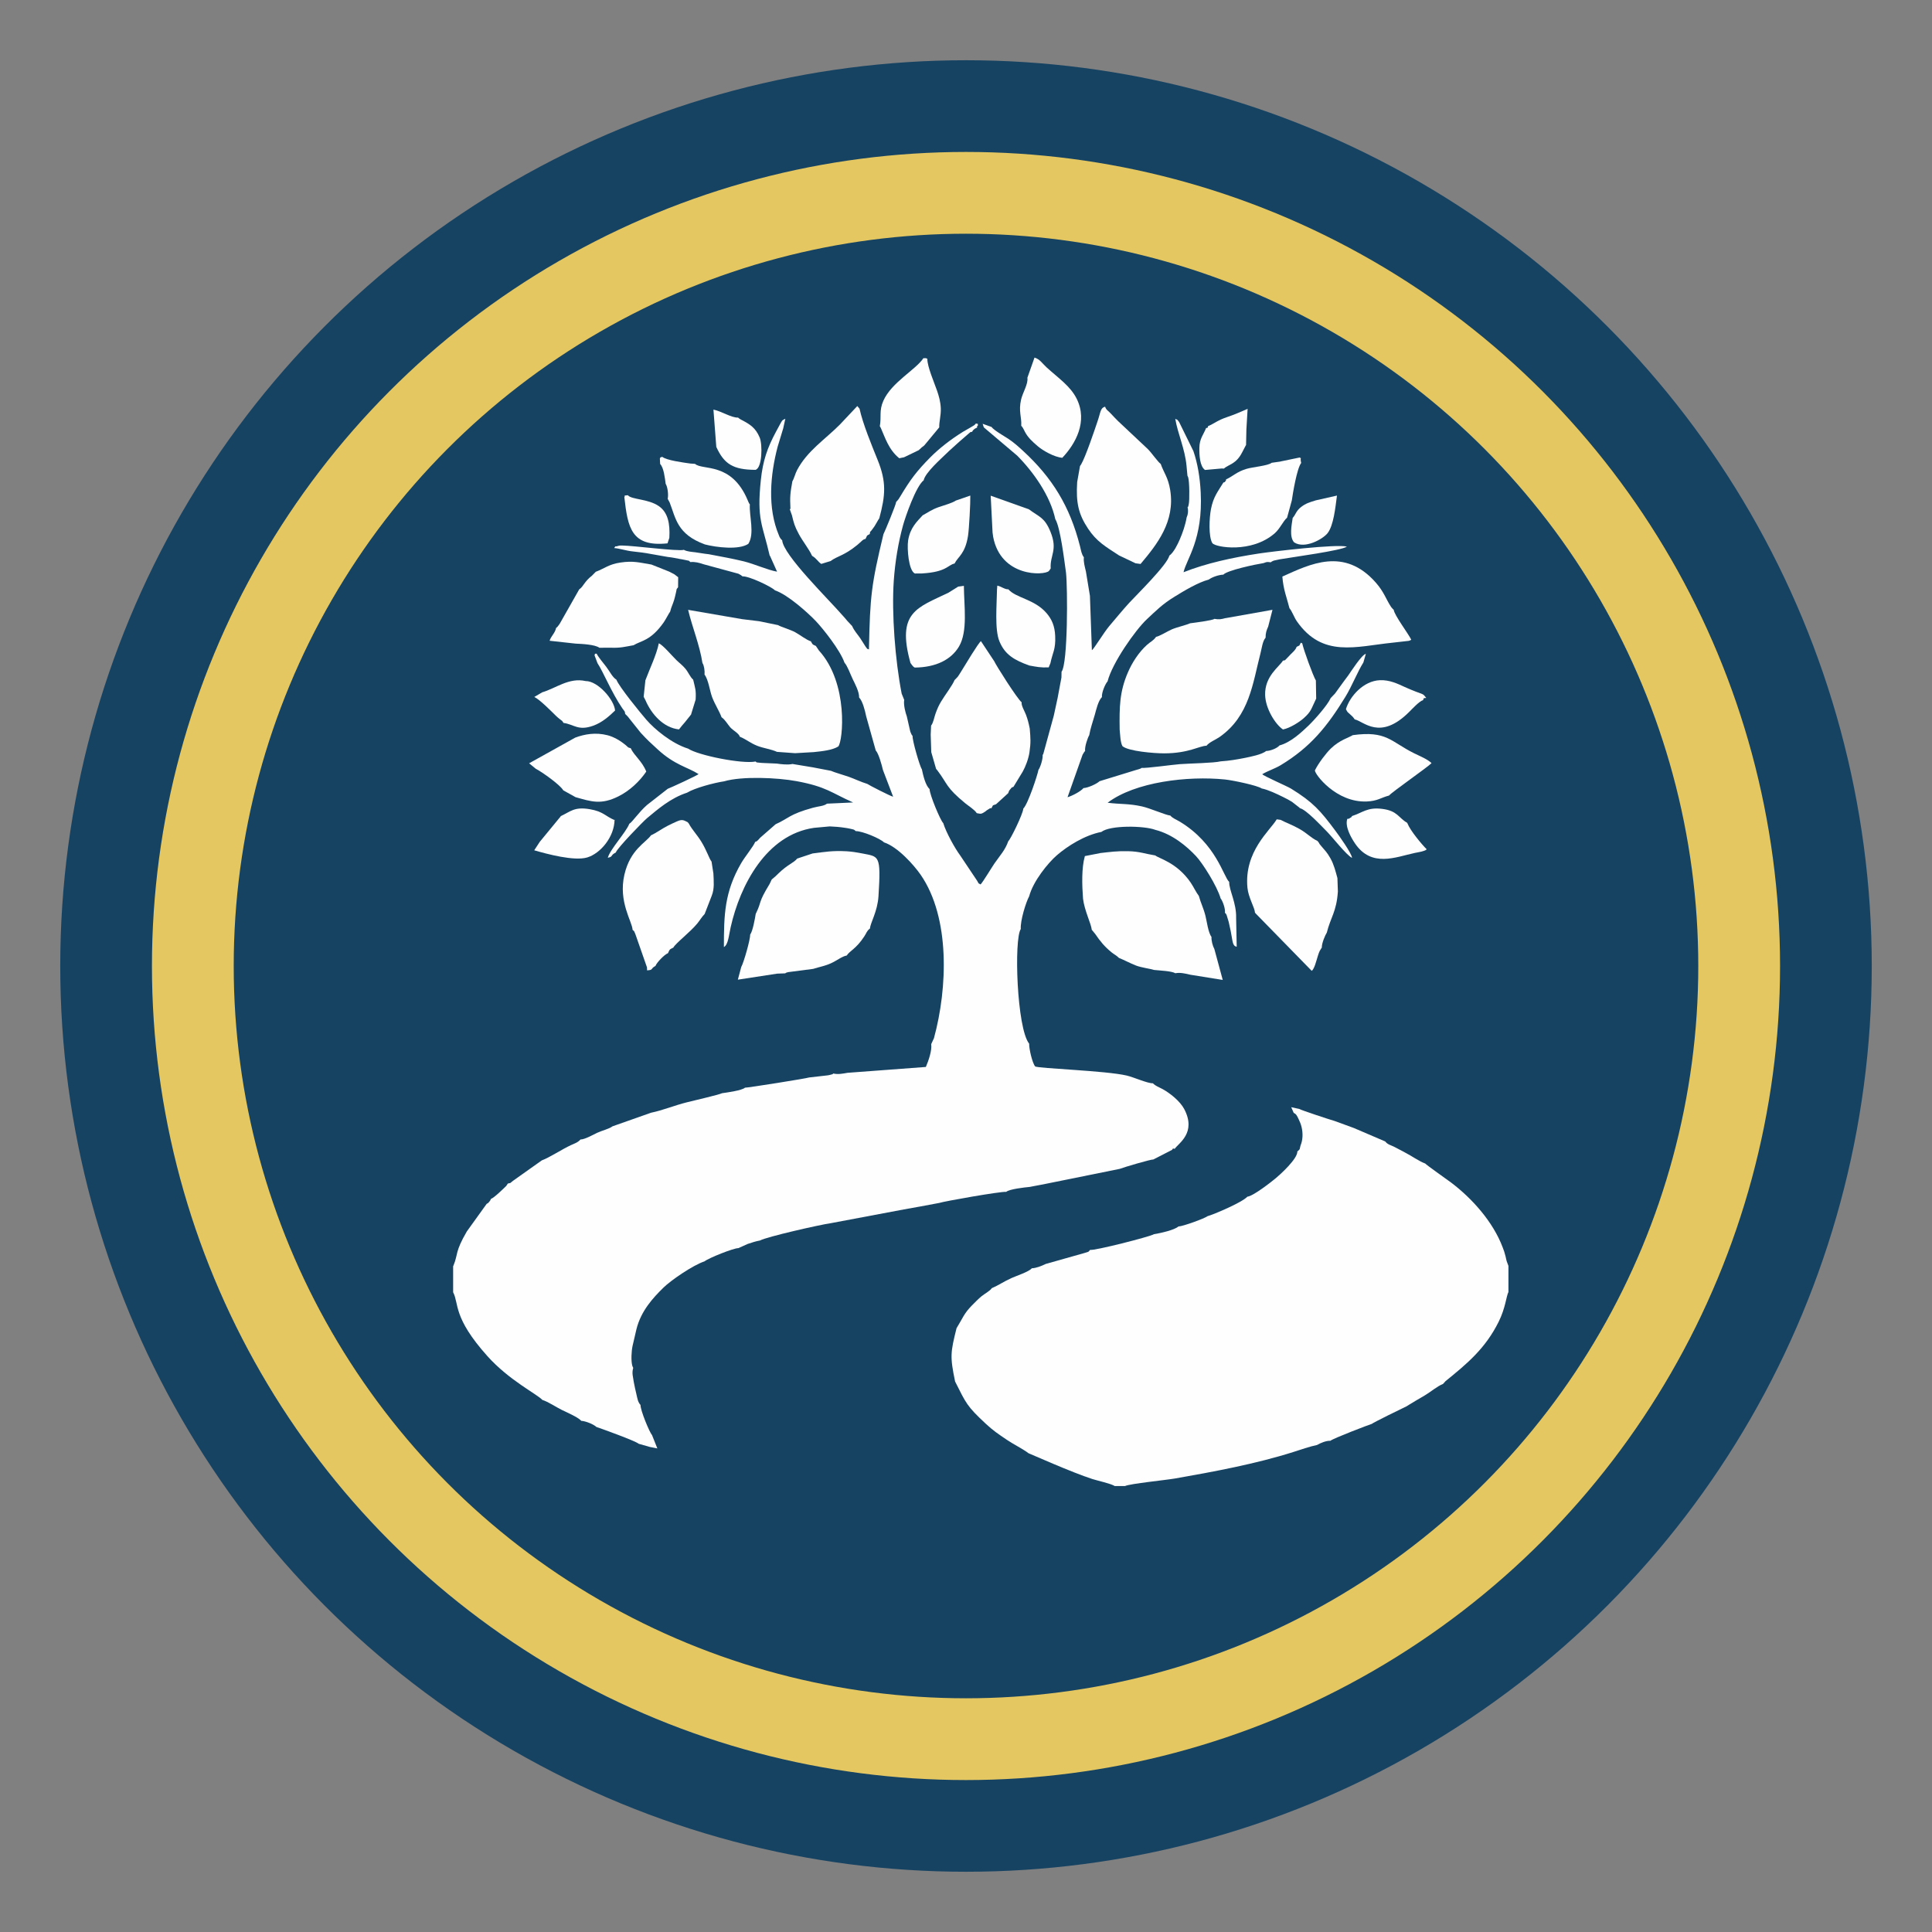 <?xml version="1.0" encoding="UTF-8"?> <!-- Creator: CorelDRAW --> <svg xmlns="http://www.w3.org/2000/svg" xmlns:xlink="http://www.w3.org/1999/xlink" xmlns:xodm="http://www.corel.com/coreldraw/odm/2003" xml:space="preserve" width="12.499mm" height="12.499mm" style="shape-rendering:geometricPrecision; text-rendering:geometricPrecision; image-rendering:optimizeQuality; fill-rule:evenodd; clip-rule:evenodd" viewBox="0 0 336.44 336.44"><rect x="0" y="0" width="336.44" height="336.44" fill="#808080" stroke="none"/> <defs> <style type="text/css"> <![CDATA[ .str0 {stroke:#E4C760;stroke-width:14.24;stroke-miterlimit:22.926} .fil0 {fill:none} .fil2 {fill:#FEFEFE} .fil1 {fill:#174363} ]]> </style> </defs> <g id="Слой_x0020_1">  <rect class="fil0" width="336.44" height="336.44"></rect> <circle class="fil1" cx="168.22" cy="168.22" r="157.73"></circle> <circle class="fil0 str0" cx="168.22" cy="168.22" r="134.64"></circle> <path class="fil2" d="M134.08 96.78l1.24 2.77c-1.6,-0.27 -3.95,-1.34 -5.81,-1.8 -2.02,-0.49 -3.97,-0.83 -6.1,-1.24 -0.81,-0.08 -1.49,-0.22 -2.3,-0.33 -0.62,-0.08 -1.48,-0.12 -2.02,-0.43 -1.02,0.29 -8.75,-0.73 -10.72,-0.75 -0.35,-0.01 -0.5,-0.01 -0.83,0.1 -0.66,0.21 -0.1,-0.29 -0.59,0.34 0.99,0.07 2.07,0.47 3.27,0.59 1.04,0.11 2.18,0.25 3.18,0.45l2.9 0.51c0.74,0.08 1.36,0.21 2.09,0.35 0.24,0.05 0.77,0.12 1.05,0.2 0.76,0.2 0.32,-0.06 0.78,0.34 0.82,-0.08 1.57,0.13 2.34,0.39l6.03 1.64c0.13,0.06 0.32,0.17 0.43,0.24l0.28 0.22c1.08,-0.09 5.06,1.8 5.66,2.44 2.26,0.75 5.81,3.98 7.11,5.35 1.23,1.29 4.24,5.06 4.99,7.24 0.53,0.59 0.99,1.94 1.43,2.86 0.41,0.85 1.13,2.16 1.12,3.21 0.58,0.57 1.01,2.19 1.22,3.24l1.67 5.97c0.51,0.54 1.04,2.49 1.26,3.42l1.77 4.64c-0.49,-0.1 -4.35,-2.09 -4.5,-2.23 -1.12,-0.34 -2.21,-0.88 -3.29,-1.26 -0.76,-0.27 -2.53,-0.77 -3.04,-1.02l-3.13 -0.6 -3.56 -0.59c-0.83,0.18 -1.96,0.05 -2.74,-0.07 -0.69,-0.02 -1.39,-0.06 -2.08,-0.09 -0.27,-0.01 -0.77,-0.03 -1.02,-0.07 -0.73,-0.12 -0.18,0.09 -0.59,-0.2 -2.35,0.47 -10.06,-1.09 -11.74,-2.24 -2.88,-0.89 -5.88,-3.41 -7.28,-5.03 -1.07,-1.24 -4.77,-5.77 -5.22,-6.98 -0.71,-0.44 -1.13,-1.41 -1.79,-2.27 -0.5,-0.65 -1.32,-1.61 -1.66,-2.27 -0.48,0.11 -0.14,-0.19 -0.36,0.29l0.51 1.36c1.04,1.58 2.45,5.11 4.31,7.84 0.49,0.72 0.43,0.41 0.52,1.02 0.04,0.04 0.1,0.09 0.13,0.12 0.03,0.03 0.09,0.08 0.12,0.12l0.23 0.24c0.01,0.01 0.25,0.32 0.28,0.36l1.94 2.43c1.13,1.23 1.73,1.78 2.96,2.9 2.98,2.74 5.21,3.08 7.12,4.3 -0.2,0.23 -4.8,2.35 -5.37,2.56l-3.61 2.82c-1.45,1.27 -2.58,3.01 -3.08,3.27 -0.6,1.53 -3.32,4.4 -3.75,5.92 1,-0.2 0.38,-0.41 1.39,-0.91 0.26,-0.78 4.74,-5.39 5.44,-5.98 1.87,-1.55 4.1,-3.51 6.97,-4.44 1.33,-0.82 4.7,-1.72 6.45,-1.98 3.11,-0.92 9.29,-0.65 12.62,-0.03 5.21,0.97 6.02,2.01 9.85,3.71l-4.55 0.21c-0.55,0.44 -1.46,0.44 -2.44,0.71 -4.16,1.14 -4.25,1.87 -6.5,2.87l-2.7 2.36c-0.15,0.17 -0.25,0.3 -0.39,0.43 -0.31,0.26 -0.14,0.17 -0.47,0.28 -0.27,0.74 -1.79,2.59 -2.44,3.71 -2.91,5.02 -3.01,9 -3.01,14.61 0.77,-0.42 0.86,-2.08 1.18,-3.46 1.64,-7.28 6.19,-16.1 14.51,-17.3l2.74 -0.25c0.9,0.04 1.74,0.1 2.56,0.23 0.31,0.05 0.79,0.11 1.07,0.19 0.72,0.18 0.51,0.07 0.9,0.4 1.14,-0.02 4.27,1.29 4.92,1.96 2.41,0.79 5.23,3.97 6.39,5.65 5.15,7.47 4.69,19.73 2.31,28.45l-0.48 1.04c0.16,1.11 -0.48,2.92 -0.93,3.97l-13.64 1.02c-0.83,0.14 -1.62,0.32 -2.48,0.12 -0.3,0.22 0.2,0.01 -0.49,0.22 -0.2,0.06 -0.34,0.08 -0.55,0.11l-3.16 0.36c-0.33,0.15 -10.75,1.81 -11.18,1.78 -0.52,0.48 -3.05,0.83 -3.98,0.96 -0.51,0.26 -5.15,1.34 -6.15,1.59 -2.16,0.54 -4.17,1.39 -6.22,1.81l-6.72 2.37c-0.55,0.44 -1.9,0.76 -2.67,1.13 -0.77,0.37 -2.19,1.17 -2.9,1.16 -0.46,0.53 -1.07,0.71 -1.66,0.98 -1.52,0.7 -3.78,2.19 -5.08,2.66l-4.99 3.54c-0.68,0.51 -0.24,0.34 -0.92,0.49l-0.29 0.43c-0.43,0.42 -2.11,2.07 -2.66,2.25 -0.17,0.34 -0.03,0.17 -0.24,0.43 -0.4,0.47 -0.12,0.18 -0.5,0.43l-3.46 4.81c-2.09,3.6 -1.5,3.91 -2.3,5.88 -0.02,0.04 -0.05,0.12 -0.08,0.17l0 4.54c1.05,1.98 -0.09,4.36 5.97,11.12 3.8,4.24 8.69,6.64 9.56,7.62 1.03,0.33 2.41,1.26 3.4,1.75 0.78,0.38 2.83,1.26 3.39,1.9 0.65,0.02 2.07,0.54 2.62,1.06 0.47,0.15 6.84,2.43 7.37,2.93l1.93 0.55 1.32 0.26 -0.92 -2.31c-0.43,-0.46 -2.04,-4.33 -2.01,-5.26 -0.48,-0.51 -0.54,-1.15 -0.72,-1.89 -0.17,-0.69 -0.31,-1.37 -0.45,-2.08 -0.12,-0.94 -0.38,-1.54 -0.1,-2.48l-0.15 -0.33c-0.26,-0.91 -0.16,-2.59 0.03,-3.48l0.68 -2.93c0.8,-3.21 2.9,-5.47 4.69,-7.23 1.3,-1.27 5.1,-3.9 7.17,-4.59 0.74,-0.59 5.06,-2.31 5.89,-2.3l1.63 -0.73c0.82,-0.27 1.34,-0.45 2.14,-0.6 1.14,-0.64 10.43,-2.75 12.36,-3.02l12.69 -2.39 2.96 -0.53 3.2 -0.6c0.86,-0.29 10.72,-2.03 11.66,-1.93 0.58,-0.49 3.18,-0.77 4.1,-0.86l2.86 -0.55 12.8 -2.59c0.82,-0.31 5.34,-1.65 5.87,-1.64l3.25 -1.67c0.3,-0.4 0.03,-0.2 0.47,-0.19 0.62,-0.95 3.84,-2.76 1.65,-6.92 -0.72,-1.37 -2.48,-2.78 -3.81,-3.5 -0.61,-0.33 -1.16,-0.49 -1.65,-0.99 -0.87,0.05 -3.35,-1.06 -4.54,-1.34 -3.71,-0.87 -15.54,-1.23 -15.96,-1.6 -0.48,-0.56 -1.08,-3.08 -1.04,-3.95 -2.17,-2.68 -2.66,-18.26 -1.46,-19.97 -0.11,-1.44 0.91,-4.71 1.46,-5.7 0.69,-2.63 3.29,-5.82 4.83,-7.15 1.86,-1.61 4.86,-3.5 7.75,-4.06 1.5,-1.19 7.43,-1.1 9.39,-0.36 3.03,0.78 5.49,2.88 7.09,4.58 1.15,1.23 3.67,5.21 4.28,7.36 0.34,0.41 0.86,1.8 0.75,2.51 0.26,0.26 0.07,-0.02 0.3,0.41l0.35 1.15c0.12,0.5 0.23,0.99 0.34,1.54 0.38,1.81 0.27,2.67 1.06,2.8l-0.1 -4.98c0.07,-2.69 -1.23,-4.82 -1.21,-6.31 -1,-0.89 -2.22,-6.61 -8.57,-10.47 -0.57,-0.35 -1.28,-0.6 -1.68,-1.08 -0.76,-0.05 -3.53,-1.29 -4.98,-1.6 -2.34,-0.51 -3.64,-0.34 -5.94,-0.63 4.78,-3.63 13.95,-4.71 20.44,-4.05 1.43,0.15 5.68,1.05 6.38,1.56 1.16,0.23 2.63,0.95 3.7,1.47 0.64,0.31 1.06,0.54 1.6,0.87l1.23 0.96c0.02,-0.04 0.08,0.09 0.11,0.13 1.11,0.23 3.71,3.06 4.75,4.1 0.94,0.95 3.38,4.09 4.35,4.56 -0.03,-0.76 -2.3,-3.93 -2.91,-4.74 -2.6,-3.49 -3.88,-4.96 -7.71,-7.32 -0.66,-0.41 -4.8,-2.2 -5.01,-2.51 0.96,-0.58 2.22,-0.97 3.21,-1.57 5.18,-3.13 8.09,-6.72 11.27,-11.91 1.14,-1.86 2.1,-4.34 3.13,-5.98l0.43 -1.5c-0.71,0.14 -2.61,3.11 -3.08,3.78 -0.54,0.75 -0.96,1.25 -1.51,2.05 -0.28,0.41 -0.51,0.69 -0.78,1.08l-0.76 0.8c-0.52,1.2 -2.76,3.73 -3.87,4.8 -1.13,1.07 -3.01,2.9 -5.04,3.44 -0.42,0.51 -1.61,0.96 -2.33,0.97 -0.7,0.62 -2.78,1.01 -3.68,1.2 -1.35,0.27 -2.77,0.51 -4.21,0.6 -1.22,0.3 -5.38,0.36 -7.13,0.49 -1.22,0.09 -5.97,0.75 -6.65,0.65 -0.24,0.16 -0.05,0.07 -0.5,0.23 -0.17,0.06 -0.34,0.1 -0.52,0.15l-6.31 1.94c-0.5,0.47 -1.98,1.15 -2.8,1.2 -0.5,0.59 -1.98,1.36 -2.78,1.59l2.54 -7.18c0.17,-0.43 -0.02,-0.03 0.21,-0.44 0.18,-0.31 0.14,-0.23 0.31,-0.43 -0.1,-0.76 0.46,-2.33 0.72,-2.76 0.2,-1.2 0.63,-2.35 0.97,-3.56 0.23,-0.82 0.59,-2.44 1.24,-3.07 -0.08,-0.79 0.6,-2.33 0.98,-2.73 0.8,-3.2 4.87,-8.99 6.85,-10.83 1.66,-1.54 2.65,-2.59 4.83,-3.93 1.62,-1 4.05,-2.47 5.94,-2.97 0.55,-0.41 1.65,-0.82 2.54,-0.86 0.68,-0.76 5.63,-1.8 7,-2.01 0.63,-0.22 0.52,-0.23 1.27,-0.14 0.19,-0.15 0.07,-0.1 0.39,-0.24 0.04,-0.02 0.1,-0.04 0.15,-0.06l1.02 -0.22c2.4,-0.41 10.69,-1.52 11.69,-2.21 -1.81,-0.48 -13.04,0.85 -15.33,1.2 -4.65,0.71 -9.15,1.69 -13.12,3.26 0.51,-2.3 3.41,-5.68 2.99,-13.92 -0.13,-2.55 -0.53,-5.01 -1.27,-7.17l-2.48 -5.05c-0.48,-0.61 -0.09,-0.25 -0.68,-0.57 0.46,2.68 1.67,5.16 1.96,8.15l0.16 1.74 0.13 0.29c0.23,0.75 0.25,4.03 0.1,4.69 -0.17,0.78 -0.03,0.22 -0.2,0.52 0.15,0.61 0.08,1.24 -0.17,1.79 -0.22,1.31 -0.69,2.65 -1.19,3.81 -0.37,0.86 -1.04,2.26 -1.83,2.84 -0.31,1.55 -5.88,7.01 -6.96,8.19 -1.21,1.32 -2.19,2.54 -3.48,4.05 -0.96,1.13 -2.73,4.08 -3.04,4.21l-0.34 -9.46 -0.7 -4.25c-0.18,-0.76 -0.46,-1.74 -0.35,-2.45 -0.44,-0.6 -0.48,-1.18 -0.68,-1.95 -1.76,-6.93 -4.82,-11.91 -9.91,-16.59 -0.86,-0.79 -1.63,-1.49 -2.64,-2.15 -0.7,-0.45 -2.43,-1.44 -2.86,-2.02l-1.54 -0.55 0.2 0.62 5.81 4.92c2.82,2.84 5.76,6.97 6.64,11.06 0.87,1.43 1.54,6.98 1.87,9.36 0.28,2.6 0.34,15.76 -0.78,17.22l-0.02 1 -0.67 3.59 -0.66 3.05 -1.84 6.71c-0.02,-0.03 -0.06,0.1 -0.1,0.15 0.05,0.72 -0.41,2.15 -0.73,2.58 -0.16,0.89 -1.82,5.95 -2.64,6.75 -0.04,0.9 -2.26,5.44 -2.61,5.66 -0.54,1.56 -1.44,2.49 -2.4,3.87 -0.43,0.62 -2.01,3.24 -2.43,3.68 -0.56,-0.35 -0.17,0.06 -0.62,-0.67l-2.93 -4.38c-0.88,-1.17 -2.46,-4 -2.95,-5.63 -0.49,-0.43 -2.39,-5 -2.38,-5.92 -0.74,-0.71 -1.11,-2.36 -1.35,-3.47 -0.36,-0.47 -1.69,-5.1 -1.61,-5.79 -0.17,-0.21 -0.12,-0.12 -0.28,-0.46 -0.03,-0.06 -0.1,-0.26 -0.13,-0.33l-0.6 -2.63c-0.2,-0.51 -0.61,-2.01 -0.45,-2.86l-0.44 -1.08c-1.14,-5.81 -1.76,-14 -1.38,-19.63 0.23,-3.33 0.79,-6.71 1.62,-9.71 0.39,-1.41 2.23,-6.77 3.59,-7.82 0.26,-1.32 3.04,-3.76 3.87,-4.58 0.86,-0.85 1.39,-1.25 2.29,-2.1l1.68 -1.46c0.51,-0.39 0.08,-0.19 0.6,-0.31 0.23,-0.36 0.02,-0.14 0.33,-0.42 0.21,-0.19 0.28,-0.17 0.52,-0.3 0.07,-0.4 -0.1,-0.1 0.18,-0.42 -0.18,-0.27 0.25,-0.19 -0.38,-0.3 -0.22,0.26 -0.05,0.1 -0.35,0.34l-0.81 0.48c-0.33,0.18 -0.73,0.41 -1.06,0.61 -2.1,1.3 -4.14,2.87 -5.74,4.49 -2.38,2.41 -3.45,3.86 -5.17,6.72 -0.06,0.09 -0.29,0.49 -0.32,0.52l-0.31 0.38c-0.02,-0.04 -0.08,0.08 -0.12,0.12 -0.02,0.44 -1.92,5.04 -2.22,5.63 -2.09,8.75 -2.33,10.65 -2.52,20.05 -0.55,-0.23 -0.1,0.1 -0.57,-0.46l-0.97 -1.52c-0.53,-0.76 -1.03,-1.27 -1.39,-2.09l-0.85 -0.91c-0.3,-0.38 -0.46,-0.54 -0.77,-0.89 -2.52,-2.91 -10.39,-10.58 -10.56,-13.14 -0.23,-0.2 -0.13,-0.08 -0.33,-0.37 -0.15,-0.23 -0.1,-0.15 -0.22,-0.44 -2.06,-4.82 -1.52,-10.6 -0.24,-15.48l0.97 -3.19 0.37 -1.68c-0.62,0.29 -0.55,0.3 -0.95,1.01 -0.26,0.46 -0.45,0.84 -0.67,1.24 -1.53,2.85 -2.29,5.05 -2.65,8.46 -0.72,6.92 0.29,7.65 1.55,13.15z"></path> <path class="fil2" d="M225.26 193.78c0.46,0.22 0.57,0.45 0.88,1.1 0.2,0.41 0.4,0.9 0.51,1.35 0.28,1.15 0.22,2.33 -0.18,3.27 -0.22,0.8 0.02,0.5 -0.55,1.02 0.05,1.27 -2.99,4.02 -3.74,4.64 -0.77,0.64 -3.93,3.13 -4.96,3.23 -0.95,1.03 -5.94,3.13 -6.95,3.4 -0.44,0.37 -4.26,1.77 -5.06,1.79 -0.69,0.62 -3.08,1.15 -4.27,1.35 -0.67,0.43 -10.51,2.93 -11.09,2.72 -0.5,0.47 -0.01,0.23 -0.97,0.54l-6.79 1.92c-0.72,0.36 -1.67,0.73 -2.41,0.75 -0.51,0.62 -2.71,1.32 -3.53,1.7 -1.38,0.62 -2.18,1.22 -3.45,1.77 -0.26,0.45 -1.26,0.98 -1.75,1.38 -0.58,0.47 -1.17,1.09 -1.71,1.63 -1.38,1.4 -1.6,2.23 -2.67,3.96 -1.05,4.23 -1.16,4.89 -0.25,9.28 1.93,3.83 2.05,4.29 5.34,7.35 1.29,1.2 2.15,1.77 3.67,2.8 1.04,0.71 2.88,1.64 3.78,2.34 0.18,0.05 7.53,3.34 11.11,4.49 0.87,0.28 3.26,0.8 3.9,1.22l1.79 0c0.92,-0.42 7.07,-1.03 8.68,-1.31 6.76,-1.18 14.16,-2.56 20.64,-4.62 1.17,-0.37 2.85,-0.96 4.12,-1.22 0.59,-0.34 1.58,-0.76 2.32,-0.73 0.58,-0.46 6.78,-2.82 7.21,-2.94 0.26,-0.24 5.3,-2.71 5.99,-3.03 1.02,-0.64 2.24,-1.34 3.27,-1.95 1.04,-0.62 2.12,-1.57 3.15,-1.98l0.43 -0.48c3.78,-3.06 6.95,-5.7 9.26,-10.35 1.19,-2.4 1.33,-4.48 1.7,-5.18l0 -4.54 -0.31 -0.84c-0.07,-0.24 -0.12,-0.53 -0.19,-0.82 -0.17,-0.7 -0.29,-1.01 -0.5,-1.56 -1.68,-4.48 -5.35,-8.55 -8.99,-11.3 -0.63,-0.47 -4.36,-3.1 -4.5,-3.31 -1.11,-0.41 -2.26,-1.27 -3.58,-1.95 -0.64,-0.33 -1.22,-0.66 -1.78,-0.94 -0.69,-0.35 -1.14,-0.38 -1.62,-0.96l-5.46 -2.34 -3.31 -1.21c-1.01,-0.29 -5.82,-1.88 -6.2,-2.11l-1.39 -0.3c0.22,0.55 0.22,0.43 0.43,0.98z"></path> <path class="fil2" d="M213.39 107.64c-0.71,0.2 -1.1,0.27 -1.91,0.13 -0.37,0.29 -3.63,0.69 -4.24,0.77 -0.53,0.27 -2.3,0.68 -3.18,1.06 -0.69,0.3 -2.21,1.23 -2.74,1.3 -0.54,0.75 -0.96,0.82 -1.62,1.43 -1.38,1.26 -2.53,2.99 -3.31,4.82 -1.43,3.33 -1.47,5.96 -1.41,9.91 0.1,0.93 0.11,2.22 0.49,2.88 1.05,0.89 5.51,1.25 7.28,1.25 4.24,-0.01 6.1,-1.3 7.35,-1.33 0.51,-0.64 1.56,-1.02 2.28,-1.52 5.23,-3.67 5.77,-9.4 7.12,-14.57 0.22,-0.85 0.37,-2.16 0.89,-2.72 -0.01,-0.82 0.17,-1.31 0.45,-1.93l0.75 -2.93 -8.2 1.46z"></path> <path class="fil2" d="M141.48 148.63l-2.65 0.88c-0.66,0.8 -1.64,1 -3.29,2.61 -0.18,0.17 -0.41,0.4 -0.53,0.51l-0.62 0.52 -0.37 0.78c-2.13,3.51 -1.26,2.86 -2.42,5.22 -0.11,0.72 -0.52,3.03 -0.96,3.59 0.02,0.88 -1.14,4.94 -1.56,5.65l-0.59 2.21 6.84 -1.05 1.41 -0.05c0.23,-0.15 -0.04,-0.05 0.49,-0.21l4.38 -0.57c1.06,-0.34 2.02,-0.49 3.08,-0.97 1.03,-0.46 1.98,-1.24 2.75,-1.35 0.6,-0.89 1.63,-1.15 3.05,-3.31 0.49,-0.74 0.38,-0.89 1.01,-1.41 0.06,-0.99 1.31,-2.93 1.48,-5.62 0.46,-7.29 0.09,-6.85 -2.87,-7.45 -0.91,-0.18 -1.74,-0.31 -2.67,-0.37 -2.52,-0.13 -3.67,0.1 -5.94,0.38z"></path> <path class="fil2" d="M191.54 148.57l-2.62 0.51c-0.59,2.07 -0.5,5.03 -0.32,7.41 0.24,2.07 1.43,4.4 1.52,5.42l0.61 0.74c0.86,1.27 1.63,2.21 2.85,3.2 0.38,0.31 0.9,0.57 1.27,0.96 1.01,0.41 1.89,0.9 2.95,1.32 0.98,0.38 2.51,0.56 3.19,0.78 0.89,0.1 3.01,0.17 3.69,0.57 0.83,-0.17 1.82,0.07 2.61,0.26l5.64 0.91 -1.46 -5.39c-0.29,-0.52 -0.54,-1.46 -0.5,-2.11 -0.57,-0.71 -0.82,-2.76 -1.05,-3.66 -0.34,-1.37 -0.82,-2.24 -1.15,-3.47 -0.5,-0.66 -0.92,-1.57 -1.4,-2.29 -2.41,-3.55 -5.59,-4.23 -6.18,-4.76 -1.76,-0.28 -2.75,-0.7 -4.71,-0.74 -1.99,-0.05 -3.12,0.13 -4.95,0.33z"></path> <path class="fil2" d="M166.24 118.39c-0.32,0.88 -1.73,2.71 -2.39,3.83 -0.37,0.63 -0.61,1.15 -0.92,2 -0.25,0.68 -0.39,1.65 -0.79,2.14l-0.07 1.57 0.1 3.04 0.84 2.92 0.23 0.27c1.82,2.41 1.43,2.9 4.8,5.68 0.64,0.53 1.66,1.14 2.05,1.76 0.71,0.13 0.73,0.21 1.42,-0.24 0.35,-0.23 0.14,-0.15 0.5,-0.36 0.82,-0.5 0.13,-0.17 0.65,-0.27 0.43,-0.74 -0.01,-0.34 0.79,-0.68l2.11 -1.92c0.21,-0.47 0.05,-0.31 0.38,-0.7 0.46,-0.54 0.04,-0.14 0.55,-0.42l1.6 -2.63c0.52,-0.94 1,-2.2 1.18,-3.37 0.25,-1.72 0.19,-2.43 0.05,-4.14 -0.2,-0.98 -0.35,-1.58 -0.66,-2.41 -0.25,-0.66 -0.85,-1.61 -0.75,-2.16 -0.8,-0.64 -4.52,-6.54 -4.76,-7.13l-2.33 -3.52c-0.49,0.36 -2.76,4.19 -3.45,5.29 -0.2,0.32 -0.4,0.65 -0.58,0.9l-0.53 0.56z"></path> <path class="fil2" d="M113.36 145.47c-0.94,1.31 -3.6,2.46 -4.62,6.82 -1.11,4.75 1.37,8.21 1.42,9.64 0.39,0.36 0.12,-0.04 0.46,0.67l2.05 5.87 0.01 0.51c1.18,-0.08 0.49,-0.24 1.47,-0.78 0.21,-0.58 1.54,-1.97 2.17,-2.21 0.33,-0.7 0.24,-0.63 0.93,-0.97 0.43,-0.8 2.92,-2.66 4.2,-4.23 0.41,-0.51 0.79,-1.15 1.26,-1.63l1.24 -3.2c0.48,-1.21 0.34,-2.51 0.28,-3.86l-0.32 -2.06c-0.43,-0.53 -0.82,-1.92 -1.8,-3.5 -0.77,-1.24 -1.59,-2.05 -2.17,-3.14l-0.2 -0.23c-0.67,-0.33 -0.93,-0.54 -1.83,-0.14 -0.62,0.27 -1.02,0.46 -1.56,0.73 -1.01,0.5 -2.01,1.26 -2.98,1.7z"></path> <path class="fil2" d="M218.54 158.96c0.05,0.03 0.11,0.04 0.13,0.12l9.75 9.98c0.21,-0.2 0.11,-0.05 0.31,-0.39 0.42,-0.73 0.7,-2.29 1.09,-3.08l0.26 -0.43c0.02,-0.03 0.06,-0.09 0.1,-0.14 -0.02,-0.79 0.61,-2.22 0.87,-2.61 0.66,-2.66 1.7,-3.64 1.93,-7.17l-0.08 -2.33c-0.33,-1.18 -0.58,-2.29 -1.21,-3.43 -0.65,-1.14 -0.93,-1.33 -1.61,-2.15 -0.38,-0.46 -0.22,-0.24 -0.47,-0.67l-0.22 -0.24c-1.01,-0.45 -1.84,-1.36 -3.05,-2.04 -1.25,-0.71 -2.16,-1.01 -3.35,-1.61l-0.66 -0.09c-1.15,1.96 -5.7,5.58 -5.1,11.91 0.16,1.71 1.27,3.45 1.32,4.37z"></path> <path class="fil2" d="M235.57 128.02c-0.72,0.46 -2.27,0.83 -3.84,2.35 -0.76,0.74 -2.13,2.51 -2.75,3.78 -0.06,0.64 3.7,5.65 9.04,5.42 1.87,-0.08 2.41,-0.65 3.88,-1.04 0.39,-0.54 6.76,-4.96 7.39,-5.64 -0.74,-0.71 -2,-1.2 -3.07,-1.73 -4.04,-2.01 -4.75,-3.96 -10.65,-3.14z"></path> <path class="fil2" d="M225.8 112.64c-0.23,0.59 -0.55,0.8 -1.07,1.33 -0.24,0.24 -0.37,0.41 -0.61,0.64 -0.55,0.51 -0.09,0.28 -0.71,0.44 -0.63,1.06 -3.18,2.69 -3.1,5.95 0.05,2.38 1.78,5.15 3.11,6.03 1.25,-0.25 2.9,-1.32 3.63,-1.98 1.3,-1.17 1.25,-1.53 2.15,-3.4l-0.05 -3.14c-0.51,-0.86 -2.12,-5.28 -2.38,-6.48l-0.25 -0.11c-0.37,0.69 -0.03,0.35 -0.72,0.72z"></path> <path class="fil2" d="M235.42 142.12c-0.07,0.11 0.13,0.06 -0.35,0.34 -0.41,0.24 -0,0.05 -0.45,0.14 -0.44,1.28 0.59,3.16 1.33,4.26 2.89,4.27 7.09,2.39 10.42,1.67 0.38,-0.08 0.8,-0.14 1.19,-0.24 0.17,-0.04 0.3,-0.08 0.48,-0.15 0.37,-0.16 0.16,-0.04 0.4,-0.25 -0.87,-0.86 -2.85,-3.25 -3.32,-4.45l-0.08 -0.16c-1.53,-0.87 -1.66,-2.08 -4.33,-2.42 -2.61,-0.34 -3.44,0.68 -5.29,1.25z"></path> <path class="fil2" d="M235.92 125.28c1.55,0.31 4.39,3.77 9.47,-1.3 0.48,-0.47 1.78,-1.89 2.41,-2.05 0.27,-0.47 -0.11,-0.31 0.57,-0.39 -0.6,-0.79 -0.49,-0.57 -1.85,-1.11 -0.67,-0.26 -1.27,-0.51 -1.91,-0.8 -1.24,-0.57 -2.61,-1.24 -4.3,-1.18 -2.85,0.11 -5.25,2.78 -5.93,5.05 0.34,0.64 0.25,0.45 0.69,0.86 0.46,0.43 0.51,0.43 0.84,0.92z"></path> <path class="fil2" d="M122.35 115.5c0.25,0.38 0.4,1.3 0.34,1.98 0.68,0.88 0.9,2.81 1.33,3.95 0.48,1.25 1.25,2.42 1.63,3.47 0.62,0.43 1.04,1.2 1.5,1.74 0.48,0.56 1.52,1.05 1.68,1.65 1.11,0.45 1.79,1.09 3.02,1.58 1.12,0.44 2.44,0.59 3.46,1.06l3.15 0.23 3.28 -0.19c1.41,-0.15 3.21,-0.33 4.24,-0.98 0.81,-0.91 1.84,-11 -3.38,-16.72l-0.53 -0.79c-0.61,-0.3 -0.49,-0.11 -0.86,-0.8 -0.74,-0.21 -1.81,-1.07 -2.75,-1.59 -0.8,-0.44 -2.56,-0.95 -2.96,-1.23l-3.31 -0.68 -2.96 -0.36 -9.4 -1.62c0.71,3 2.03,6.16 2.5,9.3z"></path> <path class="fil2" d="M188.07 81.17l-0.49 2.78c-0.23,3.64 0.24,5.62 1.91,8.13 1.47,2.21 2.97,3.07 5.39,4.65l2.86 1.36 0.88 0.12c2.88,-3.42 6.04,-7.38 5.16,-12.87 -0.36,-2.23 -1.1,-2.97 -1.65,-4.55 -0.5,-0.34 -1.63,-2 -2.28,-2.62l-5.17 -4.86c-0.47,-0.49 -0.75,-0.75 -1.23,-1.28 -0.52,-0.58 -0.78,-0.58 -1.01,-1.21 -0.83,0.22 -0.75,0.91 -1.33,2.6 -0.51,1.51 -2.06,6.12 -2.84,7.45l-0.2 0.29z"></path> <path class="fil2" d="M137.98 83.84c-0.36,2.03 -0.44,2.57 -0.33,4.8l-0.13 0 0.39 1.1c0.34,1.4 0.47,1.9 1.18,3.23 0.67,1.26 1.86,2.76 2.27,3.72l0.08 0.12c0.79,0.46 0.93,0.96 1.58,1.39l1.62 -0.5c1.24,-0.91 2.32,-0.9 4.65,-2.8 0.69,-0.56 0.96,-1 1.43,-1.05 0.43,-0.83 0.05,-0.43 0.74,-0.85 0.14,-0.73 -0.06,-0.12 0.38,-0.74 0.2,-0.29 0.23,-0.29 0.45,-0.62 0.29,-0.44 0.58,-1.04 0.83,-1.38 1.08,-4.02 1.27,-6.32 -0.29,-10.17 -1.04,-2.58 -2.57,-6.26 -3.15,-8.92l-0.39 -0.46 -3.03 3.22c-2.6,2.62 -5.69,4.57 -7.47,7.96 -0.3,0.57 -0.52,1.49 -0.82,1.95z"></path> <path class="fil2" d="M103.78 99.54l-0.7 0.71c-1.37,1.07 -1.43,1.84 -2.22,2.39l-3.39 5.98c-0.1,0.15 -0.16,0.23 -0.27,0.37 -0.24,0.29 -0.1,0.15 -0.36,0.36 -0.17,0.89 -0.9,1.44 -1.13,2.23l4.53 0.5c1.08,0.05 3.36,0.15 4.14,0.72l1.92 -0.01c1.77,0.07 2.43,-0.15 4.03,-0.43 1.34,-0.82 2.98,-0.75 5.25,-3.98 0.35,-0.5 0.97,-1.71 1.12,-1.87 0.23,-0.93 0.45,-1.2 0.72,-2.12 0.13,-0.44 0.19,-0.77 0.29,-1.18 0.19,-0.75 -0.02,-0.46 0.37,-0.94l0.02 -1.75 -0.65 -0.5 -0.92 -0.48 -3.09 -1.23c-2.06,-0.33 -3.1,-0.69 -5.39,-0.35 -2.03,0.3 -2.73,1.01 -4.27,1.6z"></path> <path class="fil2" d="M224.56 105.93c0.44,0.52 0.79,1.55 1.26,2.24 4.48,6.45 10.34,4.39 16.66,3.75l2.83 -0.32c0.45,-0.15 0.2,-0.04 0.44,-0.21 -0.49,-1.04 -2.95,-4.26 -3.05,-5.21 -0.23,-0.2 -0.12,-0.08 -0.34,-0.36 -0.44,-0.55 0.44,0.68 -0.19,-0.25 -0.76,-1.14 -1.15,-2.48 -2.58,-4.11 -5.52,-6.27 -11.48,-3.2 -16.28,-1.06 0.18,2.3 0.74,3.56 1.24,5.52z"></path> <path class="fil2" d="M114.96 80.8c0.64,0.66 0.82,2.44 0.96,3.45 0.36,0.56 0.51,1.99 0.35,2.61l0.34 0.63c1.07,2.73 1.27,5.54 6.15,7.32 1.98,0.51 5.89,1 7.55,-0.1 1.15,-1.79 0.13,-4.85 0.27,-6.88 -0.19,-0.25 -0.05,-0.02 -0.26,-0.44 -0.03,-0.06 -0.11,-0.24 -0.13,-0.31 -2.82,-6.7 -7.88,-5.12 -9.15,-6.3l-0.83 -0.06c-1.21,-0.17 -4.13,-0.55 -4.89,-1.17 -0.53,0.24 -0.19,-0.09 -0.41,0.31l0.05 0.94z"></path> <path class="fil2" d="M223 80.37l-1.55 0.22c-0.64,0.53 -3.33,0.73 -4.42,1.07 -1.73,0.53 -2.23,1.23 -3.52,1.82 -0.09,0.35 0.12,0.01 -0.14,0.35 -0.2,0.26 -0.1,0.09 -0.33,0.2 -0.96,1.59 -1.73,2.44 -2.16,4.62 -0.29,1.5 -0.46,4.8 0.25,5.95 0.58,0.72 6.82,1.79 10.86,-1.74 0.93,-0.82 1.46,-2.14 2.14,-2.7l0.83 -3.03c0.16,-1.12 0.87,-5.54 1.63,-6.51l-0.07 -0.34c-0.09,-0.7 0.19,-0.34 -0.19,-0.61l-3.34 0.69z"></path> <path class="fil2" d="M93.32 133.88c1.09,0.57 4.24,2.8 4.77,3.75l2.14 1.19c2.78,0.78 4.43,1.36 7.44,-0.13 2.04,-1.01 3.77,-2.7 4.87,-4.33 -0.74,-1.85 -2.11,-2.76 -2.71,-4.07 -0.57,-0.13 -0.36,-0.12 -0.96,-0.61 -0.84,-0.69 -2.01,-1.38 -3.09,-1.65 -2.04,-0.52 -3.95,-0.2 -5.61,0.42l-8.03 4.47 1.17 0.96z"></path> <path class="fil2" d="M178.91 65.79c0.17,1.04 -0.81,2.58 -1.09,3.76 -0.49,2.08 0.12,3.1 0.02,4.6 0.15,0.16 0.15,0.14 0.31,0.41 0.13,0.21 0.19,0.36 0.3,0.58 0.56,1.08 1.32,1.75 2.25,2.55 0.89,0.77 2.87,1.91 4.29,2.03 2.28,-2.41 4.49,-6.29 2.5,-10.29 -1.09,-2.19 -3.15,-3.56 -5.21,-5.43 -0.8,-0.73 -1.17,-1.44 -2.13,-1.73l-1.24 3.51z"></path> <path class="fil2" d="M153.22 74.23l0.16 0.28c0.73,1.63 1.37,3.81 3.22,5.29l0.83 -0.17 2.59 -1.25c0.03,-0.04 0.1,-0.16 0.12,-0.12l0.35 -0.33c0.19,-0.16 0.28,-0.21 0.47,-0.37l2.6 -3.14c-0.04,-0.93 0.32,-2.08 0.27,-3.31 -0.05,-1.17 -0.33,-2.13 -0.64,-3.04 -0.47,-1.38 -1.74,-4.27 -1.7,-5.59 -0.35,-0.15 -0.19,-0.1 -0.69,-0.1 -1.34,2.02 -5.55,4.2 -6.97,7.41 -0.78,1.75 -0.31,2.77 -0.62,4.45z"></path> <path class="fil2" d="M166.88 102.14l-1.73 1.08c-5.42,2.62 -9.07,3.36 -6.6,12.23 0.12,0.12 0.43,0.72 0.77,0.8 3.66,-0.04 6.31,-1.37 7.67,-3.65 1.58,-2.66 0.88,-7.12 0.86,-10.58l-0.96 0.13z"></path> <path class="fil2" d="M166.42 87.19c-0.66,0.44 -2.03,0.79 -3.01,1.14 -1.24,0.45 -1.77,0.89 -2.74,1.41 -0.97,1.07 -2.19,2.17 -2.53,4.39 -0.21,1.37 0.08,5.25 1.18,5.74l1.25 -0.01c4.3,-0.26 4.44,-1.46 5.66,-1.73 0.62,-1.24 1.83,-1.64 2.34,-4.8 0.19,-1.21 0.43,-5.75 0.4,-7.03l-2.55 0.88z"></path> <path class="fil2" d="M172.86 92.81l0.08 0.63c1.31,7.1 8.89,6.8 9.71,6 0.04,-0.04 0.08,-0.1 0.11,-0.14l0.21 -0.31c-0.16,-2.32 1.28,-3.17 -0.05,-6.41 -1.01,-2.48 -1.92,-2.53 -3.75,-3.89l-6.65 -2.37 0.33 6.49z"></path> <path class="fil2" d="M173.62 102.63c-0.04,2.71 -0.43,6.99 0.42,9.05 0.98,2.38 2.66,3.29 5.19,4.21 1.29,0.23 1.96,0.39 3.39,0.33l0.3 -0.73c0.37,-1.84 0.94,-2.37 0.83,-4.74 -0.07,-1.74 -0.59,-2.9 -1.48,-3.95 -2.11,-2.48 -5.32,-2.63 -6.68,-4.18 -0.62,0.04 -1.22,-0.5 -1.92,-0.64l-0.05 0.64z"></path> <path class="fil2" d="M112.39 118.47l-0.3 2.86 0.33 0.65c1.01,2.35 3.08,4.75 5.82,5.04 0.38,-0.52 0.66,-0.81 1.01,-1.22l0.95 -1.19c0.02,-0.08 0.08,-0.08 0.12,-0.12l0.82 -2.66c0.1,-1.71 -0.1,-2.03 -0.43,-3.47 -0.53,-0.46 -0.85,-1.3 -1.33,-1.88 -0.57,-0.68 -0.96,-0.92 -1.6,-1.54 -0.79,-0.77 -2.27,-2.55 -3.05,-2.92 -0.4,2.01 -1.62,4.51 -2.34,6.45z"></path> <path class="fil2" d="M97.64 142.13c-0.12,0.26 0.04,-0.02 -0.22,0.3l-3.42 4.16 -0.97 1.48c2.22,0.65 6.96,1.92 9.22,1.25 2.31,-0.69 4.75,-3.58 4.77,-6.61l0.06 0.13c-1.72,-0.72 -1.99,-1.52 -4.4,-1.93 -2.68,-0.45 -3.31,0.41 -5.05,1.22z"></path> <path class="fil2" d="M94.39 120.58l-1.35 0.79c0.95,0.43 2.94,2.47 3.76,3.27 0.36,0.35 0.33,0.29 0.67,0.58 0.55,0.45 0.3,0.13 0.66,0.67 1.82,0.24 2.54,1.44 5.19,0.48 1.53,-0.55 2.75,-1.63 3.79,-2.64 -0.15,-1.87 -2.99,-5.15 -5.13,-5.13 -2.89,-0.66 -5.18,1.27 -7.59,1.97z"></path> <path class="fil2" d="M210.36 74.21c-0.08,0.37 0.03,0.24 -0.33,0.33 -0.45,1.15 -1.15,1.83 -1.17,3.45 -0.02,1.24 0.06,3.19 0.98,3.85l2.92 -0.26 0.36 0.02c0.84,-0.74 2.13,-0.76 3.17,-2.79l0.6 -1.15c0.02,-0.09 0.07,-0.1 0.1,-0.15l0.06 -2.76 0.21 -3.55c-1.17,0.51 -2.34,1.02 -3.57,1.43 -1.65,0.55 -2.25,1.14 -3.33,1.59z"></path> <path class="fil2" d="M124.75 77.85c1.35,2.95 2.91,3.95 6.8,3.97 1.18,-0.29 1.26,-4.38 0.74,-5.63 -0.71,-1.71 -1.75,-2.32 -3.03,-3l-0.3 -0.16c-0.27,-0.17 -0.26,-0.16 -0.43,-0.31 -1.16,0.05 -2.91,-1.12 -4.29,-1.39l0.5 6.53z"></path> <path class="fil2" d="M229.05 87.16c-1.06,0.33 -1.65,0.5 -2.45,1.11 -0.92,0.7 -0.94,1.32 -1.49,1.92 -0.19,1.31 -0.62,3.27 0.24,4.25 1.87,1.24 5.06,-0.59 5.84,-1.6 1.04,-1.34 1.35,-4.41 1.63,-6.54l-3.76 0.85z"></path> <path class="fil2" d="M116.56 93.65c0.14,-2.49 -0.25,-4.42 -1.84,-5.52 -1.88,-1.29 -4.76,-1.11 -5.38,-1.89 -0.99,0.09 -0.34,0.03 -0.62,0.31 0.6,5.32 1.2,8.73 7.52,8.07l0.32 -0.97z"></path> </g> </svg> 